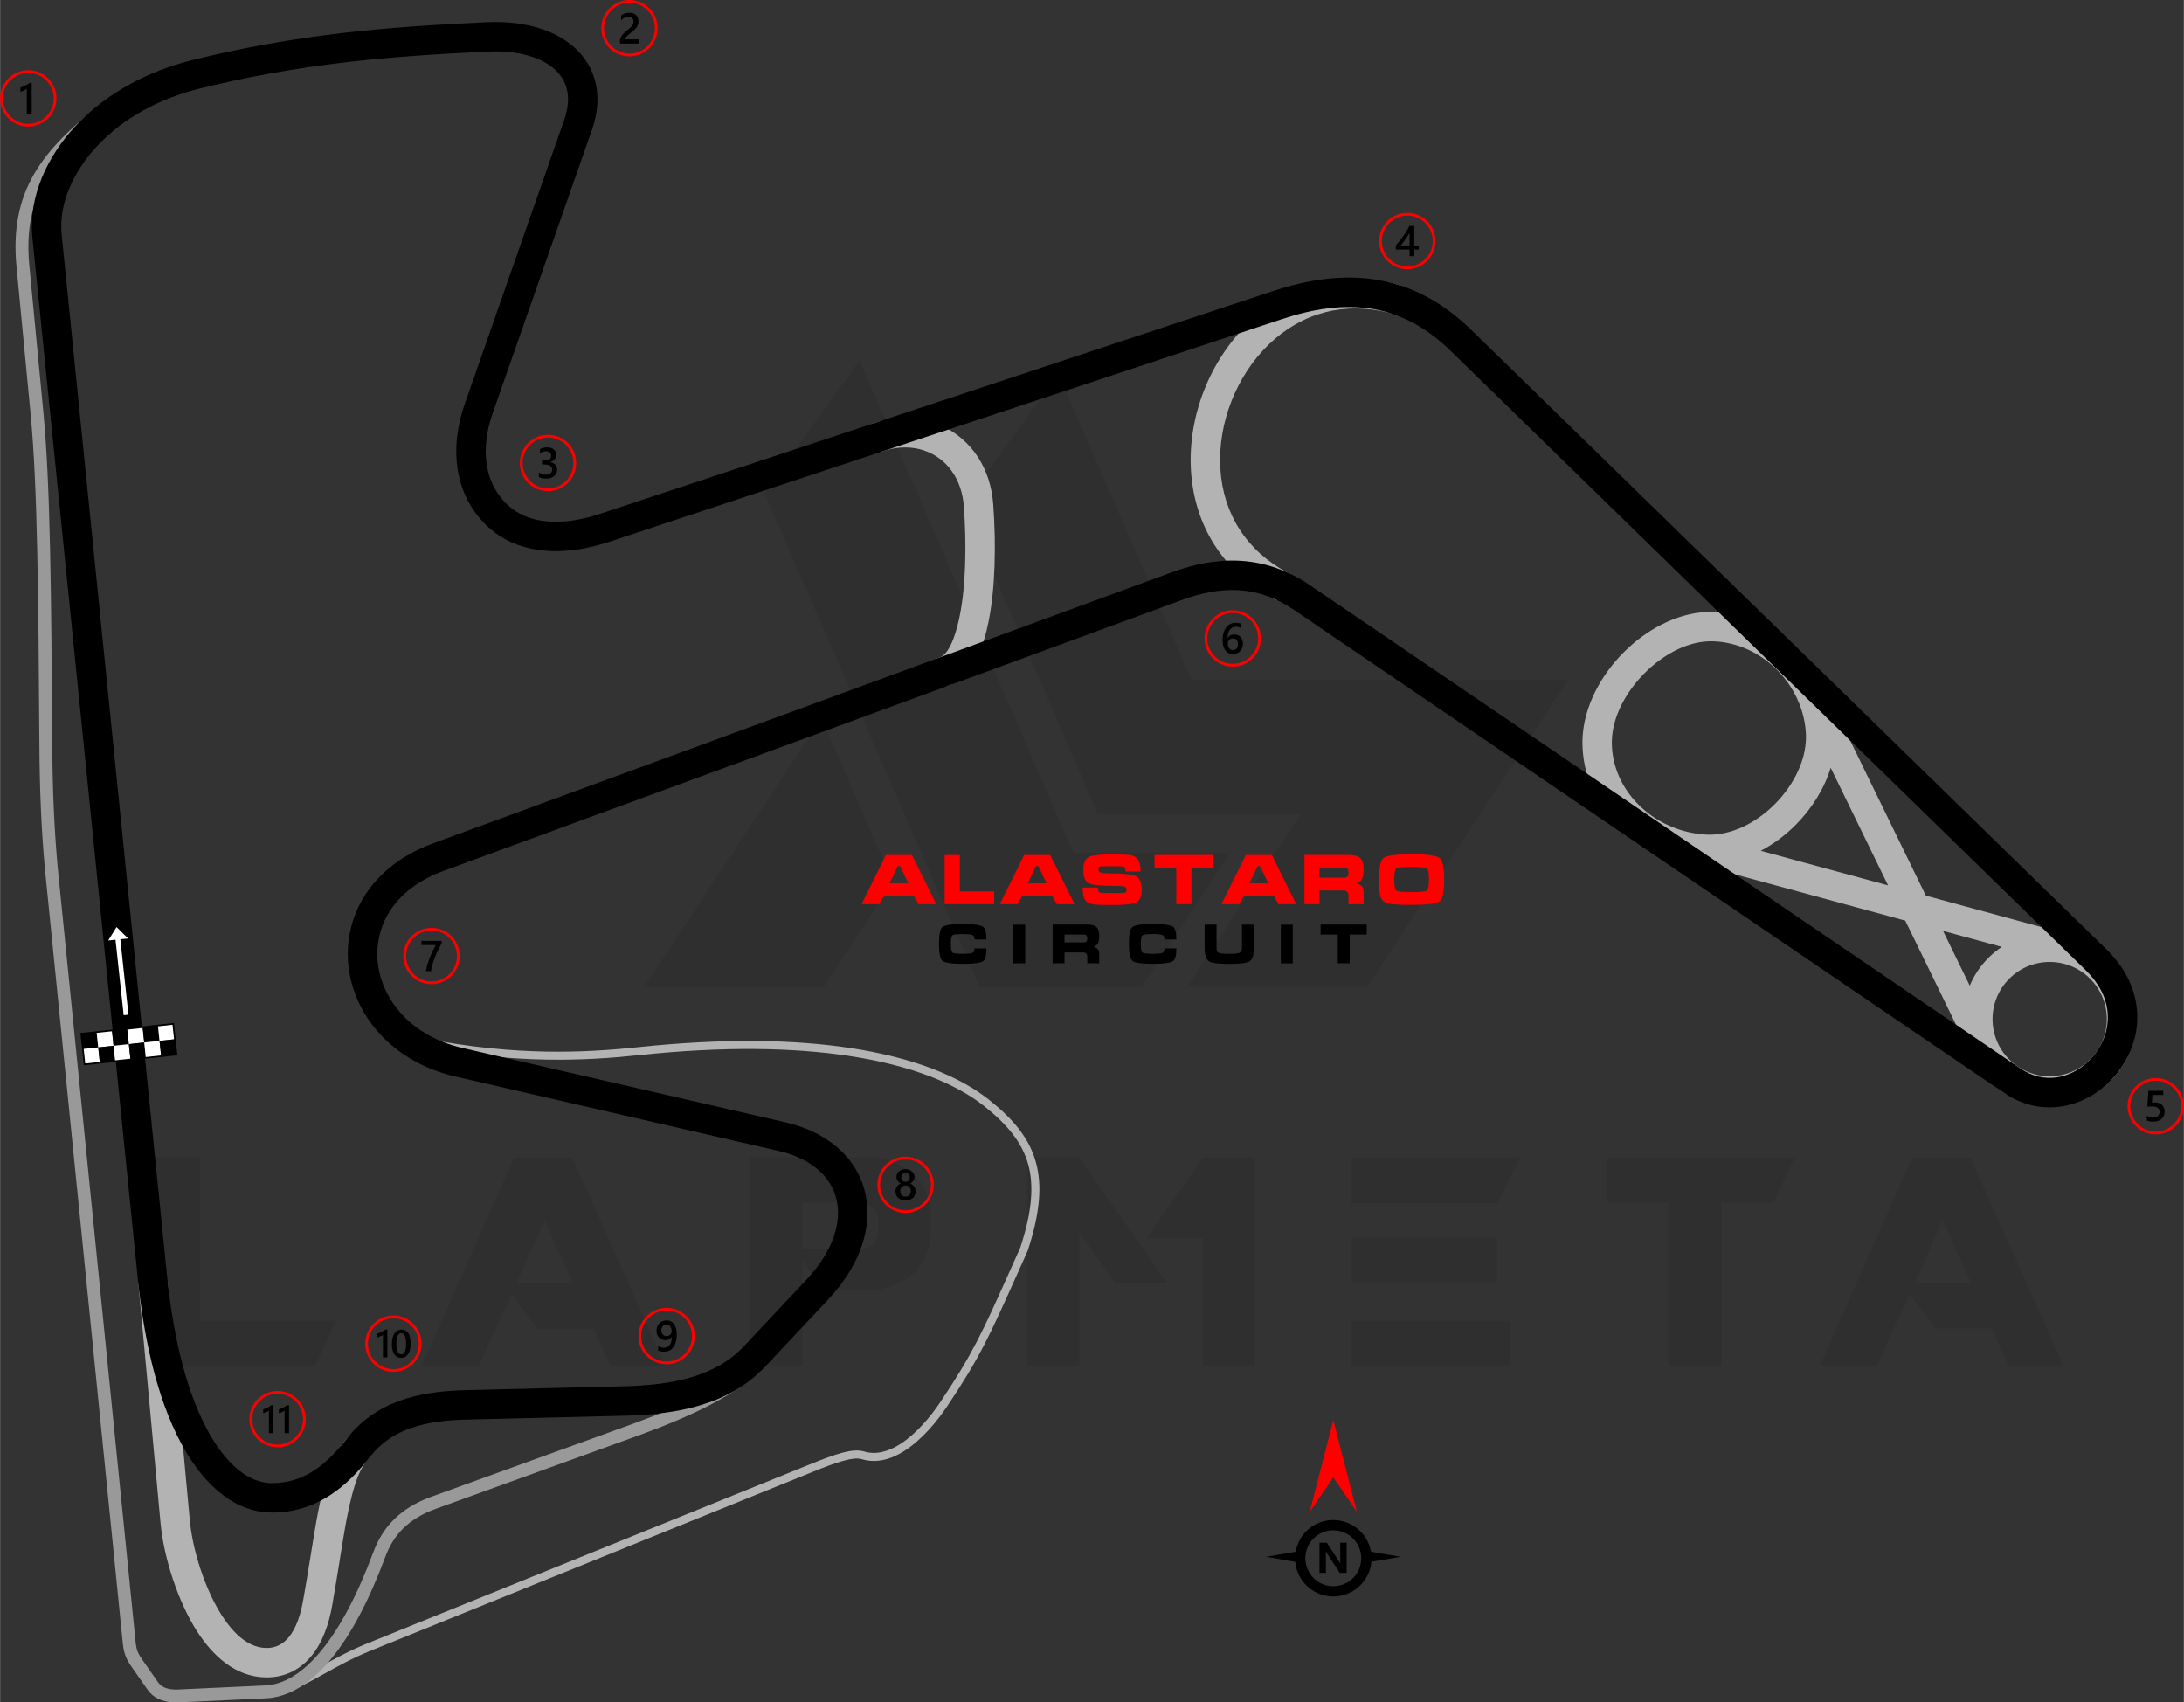<?xml version="1.0" encoding="UTF-8"?>
<!DOCTYPE svg PUBLIC "-//W3C//DTD SVG 1.1//EN" "http://www.w3.org/Graphics/SVG/1.1/DTD/svg11.dtd">
<!-- Creator: CorelDRAW 2021 (64-Bit) -->
<svg xmlns="http://www.w3.org/2000/svg" xml:space="preserve" width="9.424in" height="7.345in" version="1.1" style="shape-rendering:geometricPrecision; text-rendering:geometricPrecision; image-rendering:optimizeQuality; fill-rule:evenodd; clip-rule:evenodd"
viewBox="0 0 2629.92 2049.95"
 xmlns:xlink="http://www.w3.org/1999/xlink"
 xmlns:xodm="http://www.corel.com/coreldraw/odm/2003">
 <rect x="0" y="0" width="2629.92" height="2049.95" fill="#333333" stroke="none"/>
 <defs>
  <style type="text/css">
   <![CDATA[
    .str0 {stroke:#999999;stroke-width:15.5;stroke-miterlimit:22.926}
    .fil3 {fill:none}
    .fil4 {fill:black}
    .fil2 {fill:#B3B3B3}
    .fil6 {fill:white}
    .fil8 {fill:black;fill-rule:nonzero}
    .fil7 {fill:black;fill-rule:nonzero}
    .fil1 {fill:#B3B3B3;fill-rule:nonzero}
    .fil5 {fill:red;fill-rule:nonzero}
    .fil9 {fill:white;fill-rule:nonzero}
    .fil0 {fill:black;fill-opacity:0.071}
   ]]>
  </style>
 </defs>
 <g id="Layer_x0020_1">
  <path class="fil0" d="M178.18 1644.84l0 -251.36 62.42 0 0 196.84 163.96 0 -24.97 54.52 -201.42 0zm742 -1051.2l259.68 595.1 195.18 0 106.12 -161.88 -188.52 0 -257.6 -593.01 -114.86 159.8zm354.56 -143.16l160.22 368.29 453.19 0 -241.78 369.54 -216.4 0 0 -0.42 135.67 -207.24 -243.45 0 -162.3 -373.7 114.86 -156.47zm-199.75 610.91l-83.23 127.34 -216.4 0 0 -0.42 213.9 -323.35 85.73 196.42zm-273.41 583.86l-66.58 0 -20.39 -45.36 -67.83 0 -30.8 -42.03 -39.53 87.39 -69.08 0 111.53 -251.36 70.33 0 112.36 251.36zm-111.95 -100.71l-34.12 -74.91 -33.29 74.91 67.42 0zm276.74 -40.78l75.74 0c10.82,-3.33 16.23,-13.32 15.81,-29.96 0,-13.73 -6.66,-22.47 -20.81,-25.8l-70.75 0 0 55.77zm24.97 49.94l-25.38 -36.62 0 127.76 -62.42 0 0 -251.36 150.23 0c44.11,7.91 66.58,31.63 67,72l0 14.98c-0.42,40.78 -22.47,65.34 -66.17,72.83l-63.25 -0 0 0.42zm414.07 -9.16l-62.42 0 -43.28 -59.92 -0 160.22 -62.84 0 0 -251.36 62.42 0 106.12 151.06zm43.28 -150.65l62.42 0 0 250.94 -62.84 0 0 -153.98 -67.83 0 68.25 -96.96zm369.54 196.42l0 54.52 -191.01 0 0 -54.52 191.01 0zm-14.98 -99.88l0 53.68 -176.03 0 0 -53.68 176.03 0zm27.46 -96.55l-27.46 54.93 -176.03 0 0 -54.93 203.5 0zm178.94 54.1l-75.32 0 0 -54.1 226.8 0 -25.38 54.1 -62.84 0 0 196.84 -62.84 0 0 -196.84 -0.42 0zm475.66 197.26l-66.59 0 -20.39 -45.36 -67.83 0 -30.8 -42.03 -39.53 87.39 -69.08 0 111.53 -251.36 70.33 0 112.36 251.36zm-111.95 -100.71l-34.12 -74.91 -33.29 74.91 67.42 0z"/>
  <g id="_3091671170176">
   <path class="fil1" d="M510.26 1250.31c56.13,10.88 104.88,15.21 147.59,15.96 42.72,0.76 79.5,-2.05 111.58,-5.43 102.34,-10.78 186.39,-9.12 253.6,0.97 77.79,11.68 133.25,34.72 168.55,62.93 28.85,23.06 47.7,45.84 55.7,74.32 7.96,28.35 5.03,61.97 -9.66,106.71l-0.09 0.26 -0.1 0.23c-6.43,14.27 -10.16,22.58 -13.5,30.05 -32.41,72.33 -44.13,98.48 -83.84,157.71 -11.58,17.26 -30.06,39.86 -51.48,53.34 -15.85,9.97 -33.32,15.02 -50.99,9.65 -5,-1.52 -12.16,-0.73 -21.69,1.86 -10.22,2.78 -22.8,7.56 -38.08,13.74l-532.64 215.47c-20.81,8.42 -38.6,18.31 -54.55,27.19 -20.36,11.32 -37.82,21.04 -55.37,24.41l-1.82 -9.5c16.07,-3.08 32.89,-12.44 52.5,-23.35 16.22,-9.02 34.29,-19.08 55.63,-27.71l532.64 -215.47c15.7,-6.35 28.63,-11.26 39.16,-14.13 11.23,-3.05 20.08,-3.87 27.03,-1.75 14.56,4.43 29.38,0 43.04,-8.59 20.06,-12.62 37.58,-34.09 48.61,-50.54 39.26,-58.56 50.89,-84.5 83.05,-156.27 4.86,-10.85 10.01,-22.34 13.4,-29.86 13.99,-42.71 16.87,-74.48 9.47,-100.85 -7.38,-26.29 -25.14,-47.61 -52.41,-69.4 -34.02,-27.19 -87.93,-49.47 -163.97,-60.89 -66.5,-9.98 -149.74,-11.61 -251.18,-0.93 -32.33,3.4 -69.44,6.23 -112.72,5.47 -43.28,-0.77 -92.61,-5.13 -149.25,-16.11l1.82 -9.5z"/>
   <path class="fil2" d="M2319.19 1078.52l173.48 47.16c2.06,0.49 4.11,1.05 6.14,1.67l3.69 1 -0.05 0.18c14.77,5.11 28.32,13.53 39.63,24.84 19.63,19.63 30.56,46.01 30.56,73.77 0,27.76 -10.93,54.14 -30.56,73.77 -19.63,19.63 -46.01,30.56 -73.77,30.56 -27.76,0 -54.14,-10.93 -73.77,-30.56 -7.28,-7.28 -13.36,-15.49 -18.14,-24.36l-0.06 0.03 -1.11 -2.27c-0.49,-0.96 -0.96,-1.93 -1.42,-2.91l-79.45 -162.84 -256.23 -69.65c-33.9,-4.98 -65.77,-20.53 -90.14,-44.89 -26.74,-26.74 -42.41,-62.14 -42.39,-100.17 0,-1.25 0.02,-2.51 0.06,-3.76 1.32,-39.29 22.51,-77.49 49.87,-104.85 26.45,-26.45 62.87,-46.99 100.93,-48.38l0 -0.26 7.78 0.23c38.08,1.15 73.87,17.75 100.69,44.57 14.29,14.29 25.65,31.13 33.43,49.49l120.83 247.65zm20.69 42.41l32.17 65.93c5.18,-12.38 12.77,-23.76 22.49,-33.49 4.97,-4.97 10.37,-9.38 16.12,-13.2l-70.78 -19.24zm-66.21 -54.78l-69.11 -141.65c-7.89,25.85 -23.3,49.79 -42.02,68.64 -12.25,12.33 -26.56,23.15 -42.19,31.33l153.32 41.68zm-231.27 -62.46l0.1 -0.38 3.05 0.83c2.55,0.33 5.11,0.58 7.68,0.75 3.02,0.2 6.05,0.25 9.07,0.11 28.43,-1.29 55.43,-17.02 75.11,-36.84 19.57,-19.7 35.29,-46.91 37.2,-75.06 0.2,-3.02 0.26,-6.05 0.13,-9.07 -0.6,-13.16 -3.53,-25.97 -8.46,-37.97l-1.72 -3.53 0.17 -0.08c-5.99,-13.3 -14.45,-25.51 -24.9,-35.96 -20.43,-20.43 -47.66,-33.3 -76.63,-34.27l-5.49 0c-29,1.07 -57.07,18.1 -77.07,38.11 -20.94,20.94 -38.56,50.63 -39.58,80.88 -0.03,0.88 -0.05,1.76 -0.05,2.64 -0.02,28.56 12.04,55.01 32.09,75.07 18.75,18.75 43.24,30.77 69.3,34.78zm446.17 157.66l-4.32 -1.17c-5.17,-1.23 -10.51,-1.86 -15.94,-1.86 -18.32,0 -35.71,7.21 -48.66,20.16 -12.95,12.95 -20.16,30.35 -20.16,48.66 0,18.32 7.21,35.71 20.16,48.66 12.95,12.95 30.35,20.16 48.66,20.16 18.32,0 35.71,-7.21 48.66,-20.16 12.95,-12.95 20.16,-30.35 20.16,-48.66 0,-18.32 -7.21,-35.71 -20.16,-48.66 -8.04,-8.04 -17.79,-13.86 -28.41,-17.12zm-2079.85 719.01l0 0.05 -0.05 0.33c-2.84,17.49 -5.67,34.98 -8.75,52.42 -3.88,21.93 -11.42,45.16 -26.22,62.28 -14.01,16.22 -32.34,24.63 -53.68,24.34 -36.65,-0.5 -63.83,-25.94 -82.67,-55.17 -22.98,-35.66 -40.25,-88.74 -44.14,-130.69l-26.68 -288 35.26 -3.19 26.68 287.99c3.4,36.69 18.6,83.54 38.71,114.74 11.71,18.18 29.85,38.62 53.28,38.94 10.61,0.15 19.5,-4.06 26.45,-12.11 10.29,-11.91 15.37,-30.07 18.05,-45.23 3.06,-17.31 5.92,-34.64 8.73,-51.98 4.67,-28.79 9.09,-58.95 16.78,-87.08 5.54,-20.3 13.53,-41.53 28.27,-57.03l2.89 -3.03 25.67 24.42 -2.89 3.03c-10.98,11.54 -16.97,30.72 -20.85,45.81 -6.59,25.69 -10.6,52.97 -14.85,79.17zm644.24 -1371c9.33,-3.09 19,-5.06 28.8,-5.77 23.4,-1.71 46.57,3.93 66.17,16.89 20.18,13.34 34.48,33.01 42.06,55.9 3.32,10.02 5.26,20.45 6.03,30.97 1.81,24.79 2.43,49.8 1.52,74.64 -0.82,22.41 -2.84,45.34 -7.32,67.33 -5.52,27.1 -17.66,65.09 -46.45,75.65l-3.93 1.44 -12.21 -33.3 3.93 -1.44c13.97,-5.12 21.39,-36.83 23.96,-49.43 4.12,-20.25 5.92,-41.46 6.63,-62.09 0.81,-23.39 0.19,-46.95 -1.51,-70.28 -0.55,-7.6 -1.96,-15.14 -4.36,-22.38 -5.05,-15.26 -14.43,-28.54 -27.92,-37.45 -13.06,-8.63 -28.54,-12.2 -44.09,-11.07 -6.88,0.5 -13.67,1.93 -20.21,4.1l-3.98 1.32 -11.09 -33.71 3.97 -1.31zm480.71 211.35c-60.01,-31.81 -95.47,-86.9 -99.53,-154.32 -1.97,-32.65 3.78,-65.76 15.69,-96.18 11.93,-30.45 30.23,-58.68 53.84,-81.36 22.37,-21.49 49.13,-37.7 79.05,-46.25 32.86,-9.39 66.68,-8.74 99.62,-0.05l4.05 1.07 -9.02 34.27 -4.05 -1.07c-53.49,-14.1 -105.42,-0.55 -145.08,37.56 -19.92,19.14 -35.32,43.05 -45.38,68.73 -10.05,25.66 -14.99,53.62 -13.33,81.18 3.3,54.74 31.95,99.24 80.67,125.06l3.69 1.95 -16.51 31.36 -3.71 -1.97z"/>
   <path class="fil3 str0" d="M910.53 1645.46c-33.16,29.5 -81.7,53.06 -145.68,76.21l-242.82 87.86c-35.5,12.84 -54.87,34.08 -65.36,62.31 -39.16,105.37 -87.07,163.09 -137.09,165.41l-104.87 4.88c-12.45,0.58 -23.99,-2.16 -31.08,-12.34l-19 -27.28c-8.68,-12.47 -8.44,-17.26 -10.3,-35.77l-92.56 -920.14c-4.2,-45 -6.45,-95.35 -6.74,-151.04 -1.19,-176.64 -2.15,-309.33 -10.57,-397.46l-17 -177.72c-8.39,-87.7 29.19,-134.73 99.64,-189.72"/>
   <path class="fil4" d="M38.85 285.85c-4.99,-49.29 18.32,-97.6 51.08,-133.12 37.57,-40.73 88.43,-67.22 141.84,-80.47 59.7,-14.81 119.93,-25.45 181.01,-32.57 57.53,-6.71 115.3,-10.28 173.14,-12.93 22.75,-1.04 46.42,1.18 68.01,8.74 17.51,6.13 33.83,15.89 45.94,30.14 12.07,14.2 18.56,31.2 19.41,49.83 0.64,13.89 -1.95,27.69 -6.53,40.77l-119.88 342.3c-6.89,19.66 -10.13,41.38 -6.67,62.08 2.95,17.66 10.7,33.41 23.55,46.03 12.4,12.19 28.04,18.59 45.11,20.75 22.2,2.82 45.95,-1.47 67.06,-8.46l810.85 -268.4c41.15,-13.62 84.62,-20.91 127.74,-13.23 43.63,7.77 80.09,29.59 111.6,60.31l764.44 745.41c20.45,19.94 34.55,44.88 36.91,73.68 2.3,28.17 -7.29,55.81 -25.27,77.44 -16.3,19.61 -39.2,33.75 -64.48,37.95 -25.11,4.17 -49.45,-1.87 -70.42,-16.13l-855.45 -581.83c-19.78,-13.45 -41.35,-21.82 -65.32,-23.4 -23.62,-1.56 -47.16,3.6 -69.23,11.7l-889.78 326.42c-27.22,9.99 -52.13,26.89 -66.75,52.47 -9.63,16.86 -13.81,36.2 -12.2,55.52 1.67,19.99 9.34,38.95 21.31,54.98 19.68,26.36 49,42.72 80.72,50.02l388.78 89.48c24.41,5.62 48,16.18 66.41,33.47 13.65,12.82 23.61,28.57 28.78,46.58 5.22,18.17 5.11,37.18 0.89,55.54 -6.82,29.63 -23.93,56.32 -44.55,78.28l-75.46 80.35c-21.28,22.66 -47.64,37.28 -77.2,46.29 -29.38,8.96 -60.74,12.07 -91.34,12.83l-192.73 4.76c-22.59,0.56 -46.32,3.08 -67.63,10.93 -18.84,6.94 -34.53,17.78 -46.93,33.7 -13.81,17.74 -29.53,34.23 -48.47,46.51 -21.18,13.74 -44.21,20.75 -69.51,20.73 -50.51,-0.05 -86.82,-41.16 -109.04,-82.26 -31.83,-58.89 -46.24,-134.76 -52.92,-200.71l-126.8 -1252.48zm77.16 -109.11c-25.78,27.95 -45.86,66.59 -41.91,105.61l126.8 1252.48c6.18,61.09 19.38,132.82 48.88,187.4 15.31,28.33 42.04,63.63 77.83,63.66 18.32,0.02 34.88,-5.09 50.21,-15.04 15.47,-10.03 28.48,-24.12 39.75,-38.59 16.57,-21.29 37.54,-35.93 62.72,-45.21 25.07,-9.24 52.44,-12.38 79.02,-13.04l192.73 -4.76c27.3,-0.67 55.68,-3.3 81.9,-11.3 23.54,-7.18 44.71,-18.64 61.67,-36.7l75.46 -80.35c16.22,-17.27 30.44,-38.55 35.82,-61.92 2.88,-12.5 3.1,-25.5 -0.46,-37.89 -3.4,-11.82 -9.99,-22.1 -18.94,-30.5 -13.73,-12.9 -31.89,-20.56 -50.05,-24.74l-388.78 -89.48c-40,-9.21 -76.47,-30.17 -101.23,-63.34 -15.95,-21.37 -26.02,-46.66 -28.24,-73.28 -2.21,-26.44 3.6,-53 16.77,-76.05 18.87,-33.01 50.09,-55.23 85.34,-68.16l889.78 -326.42c26.8,-9.83 55.05,-15.68 83.69,-13.78 30.39,2.01 57.83,12.43 82.93,29.5l855.45 581.83c13.37,9.09 28.8,13.11 44.84,10.44 16.89,-2.8 32.12,-12.54 42.98,-25.61 12.07,-14.52 18.66,-33.07 17.11,-52.01 -1.64,-20.02 -12.1,-37.3 -26.25,-51.1l-764.44 -745.41c-26.25,-25.59 -56.59,-44.26 -93.02,-50.75 -37.11,-6.61 -75.13,0.28 -110.5,11.98l-810.85 268.4c-26.2,8.67 -55.09,13.37 -82.61,9.88 -24.9,-3.16 -47.44,-12.86 -65.51,-30.61 -18.26,-17.94 -29.47,-40.33 -33.68,-65.46 -4.45,-26.6 -0.67,-54.27 8.19,-79.58l119.88 -342.3c3.08,-8.79 5.01,-18.2 4.59,-27.55 -0.49,-10.67 -4.16,-20.34 -11.07,-28.47 -7.93,-9.34 -19.12,-15.59 -30.56,-19.6 -17.29,-6.06 -36.58,-7.63 -54.79,-6.79 -57.02,2.61 -113.93,6.17 -170.65,12.78 -59.58,6.95 -118.34,17.3 -176.57,31.75 -46.62,11.56 -91.41,34.48 -124.24,70.07z"/>
  </g>
  <g id="_3091671180688">
   <path class="fil5" d="M519.52 1117.25c9.37,0 17.85,3.8 23.99,9.94 6.14,6.14 9.94,14.62 9.94,23.99 0,9.37 -3.8,17.85 -9.94,23.99 -6.14,6.14 -14.62,9.94 -23.99,9.94 -9.37,0 -17.85,-3.8 -23.99,-9.94 -6.14,-6.14 -9.94,-14.62 -9.94,-23.99 0,-9.37 3.8,-17.85 9.94,-23.99 6.14,-6.14 14.62,-9.94 23.99,-9.94zm21.66 12.27c-5.54,-5.54 -13.2,-8.97 -21.66,-8.97 -8.46,0 -16.12,3.43 -21.66,8.97 -5.54,5.54 -8.97,13.2 -8.97,21.66 0,8.46 3.43,16.12 8.97,21.66 5.54,5.54 13.2,8.97 21.66,8.97 8.46,0 16.12,-3.43 21.66,-8.97 5.54,-5.54 8.97,-13.2 8.97,-21.66 0,-8.46 -3.43,-16.12 -8.97,-21.66z"/>
   <path class="fil4" d="M531.69 1135.92c-1.53,2.79 -2.97,5.56 -4.32,8.29 -1.36,2.74 -2.58,5.48 -3.68,8.24 -1.1,2.76 -2.05,5.54 -2.87,8.34 -0.81,2.81 -1.44,5.67 -1.88,8.6l-6.17 0c0.41,-2.61 0.99,-5.21 1.74,-7.81 0.75,-2.6 1.64,-5.19 2.65,-7.79 1.01,-2.6 2.15,-5.21 3.42,-7.84 1.26,-2.63 2.6,-5.28 4.02,-7.95l-17.24 0 0 -5.03 24.34 0 0 2.95z"/>
  </g>
  <g id="_3091671182608">
   <path class="fil5" d="M1484.48 734.82c9.37,0 17.85,3.8 23.99,9.94 6.14,6.14 9.94,14.62 9.94,23.99 0,9.37 -3.8,17.85 -9.94,23.99 -6.14,6.14 -14.62,9.94 -23.99,9.94 -9.37,0 -17.85,-3.8 -23.99,-9.94 -6.14,-6.14 -9.94,-14.62 -9.94,-23.99 0,-9.37 3.8,-17.85 9.94,-23.99 6.14,-6.14 14.62,-9.94 23.99,-9.94zm21.66 12.27c-5.54,-5.54 -13.2,-8.97 -21.66,-8.97 -8.46,0 -16.12,3.43 -21.66,8.97 -5.54,5.54 -8.97,13.2 -8.97,21.66 0,8.46 3.43,16.12 8.97,21.66 5.54,5.54 13.2,8.97 21.66,8.97 8.46,0 16.12,-3.43 21.66,-8.97 5.54,-5.54 8.97,-13.2 8.97,-21.66 0,-8.46 -3.43,-16.12 -8.97,-21.66z"/>
   <path class="fil4" d="M1496.7 775.24c0,1.83 -0.3,3.5 -0.9,5.01 -0.6,1.5 -1.43,2.8 -2.5,3.89 -1.07,1.09 -2.33,1.94 -3.8,2.54 -1.47,0.61 -3.05,0.9 -4.77,0.9 -1.83,0 -3.51,-0.35 -5.04,-1.07 -1.53,-0.71 -2.85,-1.77 -3.96,-3.17 -1.11,-1.41 -1.97,-3.16 -2.58,-5.25 -0.61,-2.09 -0.91,-4.52 -0.91,-7.27 0,-3.37 0.4,-6.36 1.2,-8.97 0.81,-2.6 1.91,-4.78 3.31,-6.55 1.41,-1.77 3.06,-3.1 4.96,-4.01 1.89,-0.92 3.94,-1.38 6.15,-1.38 1.37,0 2.62,0.1 3.75,0.29 1.13,0.18 2.03,0.44 2.71,0.76l0 5.3c-0.87,-0.44 -1.79,-0.81 -2.78,-1.12 -0.98,-0.3 -2.11,-0.46 -3.37,-0.46 -1.42,0 -2.74,0.29 -3.94,0.87 -1.2,0.57 -2.24,1.41 -3.11,2.52 -0.87,1.11 -1.56,2.49 -2.06,4.12 -0.49,1.63 -0.75,3.52 -0.77,5.65l0.15 0c0.78,-1.21 1.83,-2.15 3.16,-2.84 1.33,-0.69 2.9,-1.04 4.69,-1.04 1.6,0 3.03,0.25 4.31,0.77 1.28,0.52 2.37,1.26 3.27,2.24 0.91,0.97 1.61,2.16 2.1,3.56 0.49,1.4 0.74,2.97 0.74,4.71zm-5.94 0.48c0,-1.05 -0.13,-2 -0.37,-2.87 -0.24,-0.87 -0.61,-1.6 -1.12,-2.22 -0.49,-0.62 -1.13,-1.1 -1.88,-1.44 -0.75,-0.34 -1.64,-0.5 -2.65,-0.5 -1.02,0 -1.91,0.18 -2.68,0.55 -0.77,0.36 -1.41,0.84 -1.94,1.43 -0.53,0.59 -0.92,1.27 -1.18,2.03 -0.26,0.76 -0.4,1.54 -0.4,2.34 0,0.87 0.13,1.75 0.37,2.65 0.24,0.91 0.62,1.73 1.13,2.48 0.51,0.75 1.16,1.35 1.94,1.84 0.79,0.49 1.73,0.73 2.81,0.73 0.96,0 1.82,-0.18 2.57,-0.54 0.74,-0.36 1.37,-0.85 1.86,-1.47 0.5,-0.63 0.89,-1.37 1.14,-2.22 0.26,-0.86 0.4,-1.79 0.4,-2.78z"/>
  </g>
  <g id="_3091671132496">
   <path class="fil5" d="M2595.99 1298.08c9.37,0 17.85,3.8 23.99,9.94 6.14,6.14 9.94,14.62 9.94,23.99 0,9.37 -3.8,17.85 -9.94,23.99 -6.14,6.14 -14.62,9.94 -23.99,9.94 -9.37,0 -17.85,-3.8 -23.99,-9.94 -6.14,-6.14 -9.94,-14.62 -9.94,-23.99 0,-9.37 3.8,-17.85 9.94,-23.99 6.14,-6.14 14.62,-9.94 23.99,-9.94zm21.66 12.27c-5.54,-5.54 -13.2,-8.97 -21.66,-8.97 -8.46,0 -16.12,3.43 -21.66,8.97 -5.54,5.54 -8.97,13.2 -8.97,21.66 0,8.46 3.43,16.12 8.97,21.66 5.54,5.54 13.2,8.97 21.66,8.97 8.46,0 16.12,-3.43 21.66,-8.97 5.54,-5.54 8.97,-13.2 8.97,-21.66 0,-8.46 -3.43,-16.12 -8.97,-21.66z"/>
   <path class="fil4" d="M2585.23 1349.05l0 -5.66c2.39,1.61 4.81,2.41 7.27,2.41 2.47,0 4.46,-0.62 5.96,-1.89 1.51,-1.26 2.26,-2.94 2.26,-5.05 0,-2.06 -0.76,-3.67 -2.3,-4.82 -1.53,-1.15 -3.73,-1.73 -6.59,-1.73 -0.98,0 -2.97,0.1 -5.97,0.3l1.3 -19.15 17.93 0 0 5.03 -13.03 0 -0.61 9.12c1.17,-0.07 2.23,-0.1 3.17,-0.1 3.86,0 6.85,0.99 8.96,2.97 2.11,1.98 3.16,4.69 3.16,8.12 0,3.6 -1.21,6.5 -3.62,8.68 -2.41,2.18 -5.73,3.26 -9.94,3.26 -3.55,0 -6.21,-0.49 -7.95,-1.5z"/>
  </g>
  <g id="_3091671134608">
   <path class="fil5" d="M659.84 523.56c9.37,0 17.85,3.8 23.99,9.94 6.14,6.14 9.94,14.62 9.94,23.99 0,9.37 -3.8,17.85 -9.94,23.99 -6.14,6.14 -14.62,9.94 -23.99,9.94 -9.37,0 -17.85,-3.8 -23.99,-9.94 -6.14,-6.14 -9.94,-14.62 -9.94,-23.99 0,-9.37 3.8,-17.85 9.94,-23.99 6.14,-6.14 14.62,-9.94 23.99,-9.94zm21.66 12.27c-5.54,-5.54 -13.2,-8.97 -21.66,-8.97 -8.46,0 -16.12,3.43 -21.66,8.97 -5.54,5.54 -8.97,13.2 -8.97,21.66 0,8.46 3.43,16.12 8.97,21.66 5.54,5.54 13.2,8.97 21.66,8.97 8.46,0 16.12,-3.43 21.66,-8.97 5.54,-5.54 8.97,-13.2 8.97,-21.66 0,-8.46 -3.43,-16.12 -8.97,-21.66z"/>
   <path class="fil4" d="M648.83 574.36l0 -5.54c2.38,1.88 5.04,2.82 8.03,2.82 2.42,0 4.36,-0.54 5.81,-1.65 1.45,-1.1 2.17,-2.59 2.17,-4.47 0,-4.13 -3.16,-6.2 -9.48,-6.2l-2.82 0 0 -4.73 2.7 0c5.6,0 8.4,-1.94 8.4,-5.83 0,-3.59 -2.18,-5.38 -6.55,-5.38 -2.44,0 -4.73,0.87 -6.88,2.61l0 -5.23c2.47,-1.39 5.39,-2.09 8.76,-2.09 3.23,0 5.83,0.82 7.78,2.44 1.94,1.62 2.92,3.7 2.92,6.24 0,4.79 -2.44,7.88 -7.32,9.25l0 0.1c2.63,0.25 4.7,1.17 6.22,2.75 1.53,1.59 2.28,3.56 2.28,5.93 0,3.27 -1.22,5.91 -3.68,7.91 -2.46,2.01 -5.7,3.01 -9.71,3.01 -3.61,0 -6.49,-0.65 -8.63,-1.95z"/>
  </g>
  <g id="_3091671135328">
   <path class="fil5" d="M1694.69 256.31c9.37,0 17.85,3.8 23.99,9.94 6.14,6.14 9.94,14.62 9.94,23.99 0,9.37 -3.8,17.85 -9.94,23.99 -6.14,6.14 -14.62,9.94 -23.99,9.94 -9.37,0 -17.85,-3.8 -23.99,-9.94 -6.14,-6.14 -9.94,-14.62 -9.94,-23.99 0,-9.37 3.8,-17.85 9.94,-23.99 6.14,-6.14 14.62,-9.94 23.99,-9.94zm21.66 12.27c-5.54,-5.54 -13.2,-8.97 -21.66,-8.97 -8.46,0 -16.12,3.43 -21.66,8.97 -5.54,5.54 -8.97,13.2 -8.97,21.66 0,8.46 3.43,16.12 8.97,21.66 5.54,5.54 13.2,8.97 21.66,8.97 8.46,0 16.12,-3.43 21.66,-8.97 5.54,-5.54 8.97,-13.2 8.97,-21.66 0,-8.46 -3.43,-16.12 -8.97,-21.66z"/>
   <path class="fil4" d="M1703.09 272.03l0 23.52 5.41 0 0 4.9 -5.41 0 0 8 -5.71 0 0 -8 -16.49 0 0 -4.95c1.49,-1.68 3.02,-3.5 4.59,-5.45 1.57,-1.95 3.08,-3.95 4.53,-5.99 1.45,-2.04 2.78,-4.08 4.02,-6.13 1.24,-2.05 2.28,-4.01 3.12,-5.89l5.95 0zm-5.71 23.52l0 -15.29c-1.85,3.32 -3.68,6.22 -5.48,8.69 -1.8,2.47 -3.49,4.67 -5.06,6.61l10.54 0z"/>
  </g>
  <g id="_3091671133984">
   <path class="fil5" d="M1090.41 1392.74c9.37,0 17.85,3.8 23.99,9.94 6.14,6.14 9.94,14.62 9.94,23.99 0,9.37 -3.8,17.85 -9.94,23.99 -6.14,6.14 -14.62,9.94 -23.99,9.94 -9.37,0 -17.85,-3.8 -23.99,-9.94 -6.14,-6.14 -9.94,-14.62 -9.94,-23.99 0,-9.37 3.8,-17.85 9.94,-23.99 6.14,-6.14 14.62,-9.94 23.99,-9.94zm21.66 12.27c-5.54,-5.54 -13.2,-8.97 -21.66,-8.97 -8.46,0 -16.12,3.43 -21.66,8.97 -5.54,5.54 -8.97,13.2 -8.97,21.66 0,8.46 3.43,16.12 8.97,21.66 5.54,5.54 13.2,8.97 21.66,8.97 8.46,0 16.12,-3.43 21.66,-8.97 5.54,-5.54 8.97,-13.2 8.97,-21.66 0,-8.46 -3.43,-16.12 -8.97,-21.66z"/>
   <path class="fil4" d="M1078.27 1434.73c0,-1.05 0.13,-2.06 0.39,-3.04 0.26,-0.99 0.66,-1.89 1.18,-2.72 0.53,-0.83 1.19,-1.58 1.99,-2.24 0.8,-0.66 1.73,-1.19 2.79,-1.59 -1.58,-0.88 -2.83,-2.01 -3.76,-3.39 -0.93,-1.39 -1.4,-2.91 -1.4,-4.59 0,-1.34 0.28,-2.57 0.83,-3.71 0.54,-1.14 1.31,-2.12 2.28,-2.95 0.98,-0.83 2.12,-1.47 3.44,-1.94 1.33,-0.47 2.77,-0.7 4.32,-0.7 1.58,0 3.03,0.24 4.36,0.71 1.33,0.48 2.48,1.13 3.45,1.96 0.97,0.83 1.73,1.81 2.27,2.95 0.55,1.14 0.82,2.36 0.82,3.68 0,1.67 -0.47,3.2 -1.4,4.59 -0.94,1.38 -2.17,2.5 -3.71,3.39 1.05,0.41 1.98,0.94 2.78,1.59 0.8,0.65 1.47,1.39 2.02,2.22 0.54,0.83 0.94,1.73 1.22,2.72 0.27,0.98 0.4,2 0.4,3.07 0,1.6 -0.3,3.05 -0.88,4.37 -0.6,1.32 -1.42,2.45 -2.49,3.39 -1.06,0.94 -2.35,1.67 -3.84,2.2 -1.48,0.52 -3.13,0.78 -4.92,0.78 -1.78,0 -3.41,-0.26 -4.89,-0.78 -1.48,-0.53 -2.76,-1.26 -3.83,-2.2 -1.08,-0.94 -1.92,-2.07 -2.51,-3.39 -0.61,-1.32 -0.9,-2.78 -0.9,-4.37zm5.74 -0.5c0,1.03 0.15,1.96 0.45,2.79 0.31,0.83 0.74,1.53 1.3,2.11 0.55,0.57 1.23,1.01 2.02,1.32 0.79,0.3 1.66,0.46 2.63,0.46 0.93,0 1.79,-0.16 2.57,-0.47 0.78,-0.31 1.45,-0.76 2.02,-1.34 0.56,-0.59 1.01,-1.29 1.33,-2.12 0.32,-0.81 0.48,-1.73 0.48,-2.75 0,-0.94 -0.15,-1.81 -0.45,-2.64 -0.31,-0.81 -0.74,-1.53 -1.3,-2.14 -0.55,-0.62 -1.23,-1.09 -2.02,-1.45 -0.79,-0.36 -1.66,-0.54 -2.63,-0.54 -0.91,0 -1.77,0.16 -2.55,0.49 -0.79,0.33 -1.47,0.8 -2.04,1.4 -0.56,0.61 -1.01,1.32 -1.33,2.15 -0.32,0.83 -0.48,1.73 -0.48,2.72zm1.24 -16.46c0,0.76 0.14,1.47 0.41,2.12 0.27,0.65 0.63,1.21 1.09,1.7 0.46,0.49 1,0.86 1.61,1.13 0.61,0.28 1.28,0.41 1.99,0.41 0.71,0 1.38,-0.14 2,-0.42 0.61,-0.28 1.16,-0.66 1.63,-1.14 0.46,-0.49 0.83,-1.05 1.1,-1.7 0.27,-0.65 0.41,-1.35 0.41,-2.1 0,-0.76 -0.13,-1.47 -0.39,-2.13 -0.27,-0.66 -0.62,-1.23 -1.08,-1.7 -0.46,-0.48 -1,-0.85 -1.62,-1.12 -0.63,-0.27 -1.31,-0.41 -2.04,-0.41 -0.76,0 -1.45,0.14 -2.08,0.42 -0.62,0.28 -1.16,0.67 -1.61,1.16 -0.45,0.49 -0.8,1.06 -1.04,1.71 -0.25,0.65 -0.37,1.34 -0.37,2.07z"/>
  </g>
  <g id="_3091671138064">
   <path class="fil5" d="M802.64 1574.88c9.37,0 17.85,3.8 23.99,9.94 6.14,6.14 9.94,14.62 9.94,23.99 0,9.37 -3.8,17.85 -9.94,23.99 -6.14,6.14 -14.62,9.94 -23.99,9.94 -9.37,0 -17.85,-3.8 -23.99,-9.94 -6.14,-6.14 -9.94,-14.62 -9.94,-23.99 0,-9.37 3.8,-17.85 9.94,-23.99 6.14,-6.14 14.62,-9.94 23.99,-9.94zm21.66 12.27c-5.54,-5.54 -13.2,-8.97 -21.66,-8.97 -8.46,0 -16.12,3.43 -21.66,8.97 -5.54,5.54 -8.97,13.2 -8.97,21.66 0,8.46 3.43,16.12 8.97,21.66 5.54,5.54 13.2,8.97 21.66,8.97 8.46,0 16.12,-3.43 21.66,-8.97 5.54,-5.54 8.97,-13.2 8.97,-21.66 0,-8.46 -3.43,-16.12 -8.97,-21.66z"/>
   <path class="fil4" d="M814.85 1606.82c0,3.64 -0.39,6.77 -1.18,9.4 -0.79,2.63 -1.87,4.79 -3.25,6.48 -1.38,1.69 -3,2.94 -4.85,3.75 -1.86,0.81 -3.85,1.2 -5.98,1.2 -0.69,0 -1.4,-0.04 -2.1,-0.12 -0.7,-0.09 -1.37,-0.2 -2,-0.33 -0.64,-0.14 -1.21,-0.29 -1.73,-0.45 -0.51,-0.15 -0.94,-0.31 -1.28,-0.47l0 -5.31c0.35,0.22 0.8,0.44 1.33,0.67 0.52,0.24 1.09,0.43 1.71,0.62 0.62,0.17 1.27,0.32 1.93,0.42 0.67,0.11 1.32,0.17 1.94,0.17 1.44,0 2.75,-0.29 3.93,-0.84 1.18,-0.56 2.18,-1.39 3.01,-2.49 0.83,-1.1 1.46,-2.47 1.92,-4.1 0.45,-1.64 0.68,-3.53 0.68,-5.68l-0.1 0c-0.3,0.54 -0.7,1.05 -1.2,1.53 -0.5,0.49 -1.08,0.91 -1.72,1.27 -0.64,0.36 -1.36,0.65 -2.14,0.88 -0.79,0.22 -1.63,0.33 -2.53,0.33 -1.53,0 -2.94,-0.27 -4.26,-0.81 -1.31,-0.53 -2.44,-1.28 -3.41,-2.27 -0.96,-0.98 -1.72,-2.18 -2.27,-3.58 -0.55,-1.4 -0.82,-2.97 -0.82,-4.7 0,-1.9 0.31,-3.61 0.94,-5.14 0.63,-1.53 1.49,-2.83 2.59,-3.91 1.1,-1.08 2.4,-1.91 3.88,-2.49 1.49,-0.59 3.11,-0.89 4.85,-0.89 1.64,0 3.2,0.31 4.66,0.93 1.47,0.62 2.75,1.6 3.86,2.95 1.11,1.35 1.98,3.09 2.64,5.22 0.65,2.13 0.97,4.72 0.97,7.75zm-6.15 -3.88c0,-1.22 -0.15,-2.33 -0.47,-3.33 -0.31,-1 -0.75,-1.86 -1.31,-2.57 -0.55,-0.71 -1.22,-1.27 -1.99,-1.65 -0.76,-0.39 -1.61,-0.59 -2.52,-0.59 -0.82,0 -1.59,0.17 -2.32,0.5 -0.74,0.33 -1.38,0.81 -1.93,1.41 -0.55,0.61 -0.99,1.34 -1.31,2.21 -0.32,0.86 -0.48,1.82 -0.48,2.87 0,1.15 0.15,2.17 0.47,3.04 0.31,0.88 0.74,1.62 1.31,2.23 0.55,0.6 1.23,1.06 2.02,1.37 0.78,0.31 1.65,0.47 2.6,0.47 0.85,0 1.63,-0.16 2.35,-0.47 0.72,-0.31 1.34,-0.74 1.88,-1.28 0.53,-0.53 0.94,-1.16 1.26,-1.89 0.3,-0.73 0.45,-1.51 0.45,-2.33z"/>
  </g>
  <g id="_3091671137104">
   <path class="fil5" d="M473.61 1584.06c9.37,0 17.85,3.8 23.99,9.94 6.14,6.14 9.94,14.62 9.94,23.99 0,9.37 -3.8,17.85 -9.94,23.99 -6.14,6.14 -14.62,9.94 -23.99,9.94 -9.37,0 -17.85,-3.8 -23.99,-9.94 -6.14,-6.14 -9.94,-14.62 -9.94,-23.99 0,-9.37 3.8,-17.85 9.94,-23.99 6.14,-6.14 14.62,-9.94 23.99,-9.94zm21.66 12.27c-5.54,-5.54 -13.2,-8.97 -21.66,-8.97 -8.46,0 -16.12,3.43 -21.66,8.97 -5.54,5.54 -8.97,13.2 -8.97,21.66 0,8.46 3.43,16.12 8.97,21.66 5.54,5.54 13.2,8.97 21.66,8.97 8.46,0 16.12,-3.43 21.66,-8.97 5.54,-5.54 8.97,-13.2 8.97,-21.66 0,-8.46 -3.43,-16.12 -8.97,-21.66z"/>
   <path class="fil4" d="M466.36 1600.91l0 33.6 -5.32 0 0 -27.09c-0.96,0.69 -2,1.28 -3.11,1.75 -1.1,0.48 -2.37,0.91 -3.79,1.27l0 -4.54c0.89,-0.29 1.74,-0.59 2.57,-0.92 0.83,-0.32 1.64,-0.68 2.44,-1.08 0.81,-0.4 1.61,-0.85 2.43,-1.33 0.82,-0.49 1.66,-1.05 2.53,-1.68l2.25 0zm16.35 34.15c-3.42,0 -6.1,-1.39 -8.01,-4.19 -1.92,-2.79 -2.87,-6.84 -2.87,-12.13 0,-5.81 0.99,-10.2 3,-13.17 2,-2.98 4.89,-4.48 8.67,-4.48 7.23,0 10.84,5.62 10.84,16.85 0,5.56 -1.02,9.8 -3.06,12.73 -2.03,2.93 -4.89,4.39 -8.56,4.39zm0.53 -29.73c-3.99,0 -5.99,4.39 -5.99,13.18 0,8.23 1.96,12.33 5.87,12.33 3.85,0 5.77,-4.18 5.77,-12.53 0,-8.65 -1.89,-12.97 -5.66,-12.97z"/>
  </g>
  <g id="_3091671140080">
   <path class="fil5" d="M33.93 84.55c9.37,0 17.85,3.8 23.99,9.94 6.14,6.14 9.94,14.62 9.94,23.99 0,9.37 -3.8,17.85 -9.94,23.99 -6.14,6.14 -14.62,9.94 -23.99,9.94 -9.37,0 -17.85,-3.8 -23.99,-9.94 -6.14,-6.14 -9.94,-14.62 -9.94,-23.99 0,-9.37 3.8,-17.85 9.94,-23.99 6.14,-6.14 14.62,-9.94 23.99,-9.94zm21.66 12.27c-5.54,-5.54 -13.2,-8.97 -21.66,-8.97 -8.46,0 -16.12,3.43 -21.66,8.97 -5.54,5.54 -8.97,13.2 -8.97,21.66 0,8.46 3.43,16.12 8.97,21.66 5.54,5.54 13.2,8.97 21.66,8.97 8.46,0 16.12,-3.43 21.66,-8.97 5.54,-5.54 8.97,-13.2 8.97,-21.66 0,-8.46 -3.43,-16.12 -8.97,-21.66z"/>
   <path class="fil4" d="M38.02 99.85l0 37.24 -5.89 0 0 -30.02c-1.07,0.76 -2.21,1.41 -3.44,1.94 -1.22,0.54 -2.63,1.01 -4.2,1.41l0 -5.03c0.99,-0.32 1.93,-0.66 2.84,-1.01 0.92,-0.35 1.82,-0.75 2.7,-1.2 0.89,-0.44 1.79,-0.94 2.7,-1.47 0.9,-0.55 1.84,-1.16 2.81,-1.86l2.49 0z"/>
  </g>
  <g id="_3091671139168">
   <path class="fil5" d="M757.92 0c9.37,0 17.85,3.8 23.99,9.94 6.14,6.14 9.94,14.62 9.94,23.99 0,9.37 -3.8,17.85 -9.94,23.99 -6.14,6.14 -14.62,9.94 -23.99,9.94 -9.37,0 -17.85,-3.8 -23.99,-9.94 -6.14,-6.14 -9.94,-14.62 -9.94,-23.99 0,-9.37 3.8,-17.85 9.94,-23.99 6.14,-6.14 14.62,-9.94 23.99,-9.94zm21.66 12.27c-5.54,-5.54 -13.2,-8.97 -21.66,-8.97 -8.46,0 -16.12,3.43 -21.66,8.97 -5.54,5.54 -8.97,13.2 -8.97,21.66 0,8.46 3.43,16.12 8.97,21.66 5.54,5.54 13.2,8.97 21.66,8.97 8.46,0 16.12,-3.43 21.66,-8.97 5.54,-5.54 8.97,-13.2 8.97,-21.66 0,-8.46 -3.43,-16.12 -8.97,-21.66z"/>
   <path class="fil4" d="M769.35 52.44l-22.86 0 0 -2.82c0,-1.15 0.16,-2.24 0.49,-3.24 0.32,-1.01 0.75,-1.95 1.29,-2.85 0.54,-0.88 1.18,-1.72 1.91,-2.51 0.73,-0.79 1.51,-1.55 2.33,-2.29 0.83,-0.74 1.68,-1.45 2.54,-2.13 0.87,-0.68 1.72,-1.37 2.54,-2.06 0.78,-0.67 1.49,-1.31 2.13,-1.95 0.65,-0.63 1.2,-1.29 1.65,-1.97 0.46,-0.68 0.82,-1.39 1.07,-2.14 0.25,-0.75 0.38,-1.57 0.38,-2.45 0,-0.96 -0.15,-1.81 -0.44,-2.52 -0.3,-0.72 -0.71,-1.33 -1.25,-1.8 -0.53,-0.49 -1.16,-0.85 -1.89,-1.09 -0.73,-0.25 -1.53,-0.37 -2.39,-0.37 -1.48,0 -3,0.35 -4.54,1.04 -1.54,0.69 -3.02,1.73 -4.45,3.13l0 -5.67c0.75,-0.55 1.5,-1.04 2.26,-1.46 0.76,-0.42 1.55,-0.76 2.37,-1.04 0.81,-0.29 1.66,-0.49 2.56,-0.62 0.9,-0.14 1.86,-0.21 2.87,-0.21 1.65,0 3.14,0.22 4.47,0.65 1.34,0.43 2.48,1.07 3.43,1.91 0.94,0.84 1.67,1.88 2.19,3.14 0.52,1.25 0.77,2.69 0.77,4.32 0,1.47 -0.18,2.8 -0.55,3.97 -0.36,1.18 -0.88,2.27 -1.54,3.29 -0.67,1.02 -1.48,1.98 -2.43,2.9 -0.94,0.91 -2.01,1.85 -3.17,2.82 -0.99,0.8 -1.96,1.57 -2.94,2.32 -0.97,0.75 -1.85,1.49 -2.63,2.21 -0.78,0.72 -1.41,1.44 -1.89,2.16 -0.49,0.72 -0.73,1.44 -0.73,2.17l0 0.13 16.44 0 0 5.05z"/>
  </g>
  <g id="_3091671140416">
   <g>
    <rect class="fil4" transform="matrix(1.452 -0.154 0.154 1.452 97.728 1244.71)" width="12.72" height="12.72"/>
    <rect class="fil6" transform="matrix(1.452 -0.154 0.154 1.452 116.189 1242.74)" width="12.72" height="12.72"/>
    <rect class="fil4" transform="matrix(1.452 -0.154 0.154 1.452 134.649 1240.78)" width="12.72" height="12.72"/>
    <rect class="fil6" transform="matrix(1.452 -0.154 0.154 1.452 153.11 1238.81)" width="12.72" height="12.72"/>
    <rect class="fil4" transform="matrix(1.452 -0.154 0.154 1.452 171.571 1236.85)" width="12.72" height="12.72"/>
    <rect class="fil6" transform="matrix(1.452 -0.154 0.154 1.452 190.032 1234.88)" width="12.72" height="12.72"/>
    <rect class="fil6" transform="matrix(1.452 -0.154 0.154 1.452 99.693 1263.17)" width="12.72" height="12.72"/>
    <rect class="fil4" transform="matrix(1.452 -0.154 0.154 1.452 118.154 1261.2)" width="12.72" height="12.72"/>
    <rect class="fil6" transform="matrix(1.452 -0.154 0.154 1.452 136.614 1259.24)" width="12.72" height="12.72"/>
    <rect class="fil4" transform="matrix(1.452 -0.154 0.154 1.452 155.075 1257.27)" width="12.72" height="12.72"/>
    <rect class="fil6" transform="matrix(1.452 -0.154 0.154 1.452 173.536 1255.31)" width="12.72" height="12.72"/>
    <rect class="fil4" transform="matrix(1.452 -0.154 0.154 1.452 191.997 1253.35)" width="12.72" height="12.72"/>
   </g>
   <path class="fil7" d="M209.46 1232.82l4.03 37.88 -112.68 11.99 -4.14 -38.84c37.56,-4.04 75.13,-8 112.69,-12l0.1 0.96zm0.04 18.67l-1.86 -17.5 -108.84 11.58 3.72 35 108.84 -11.58 -1.86 -17.5z"/>
  </g>
  <g id="_3091671142192">
   <path class="fil5" d="M334.15 1674.93c9.37,0 17.85,3.8 23.99,9.94 6.14,6.14 9.94,14.62 9.94,23.99 0,9.37 -3.8,17.85 -9.94,23.99 -6.14,6.14 -14.62,9.94 -23.99,9.94 -9.37,0 -17.85,-3.8 -23.99,-9.94 -6.14,-6.14 -9.94,-14.62 -9.94,-23.99 0,-9.37 3.8,-17.85 9.94,-23.99 6.14,-6.14 14.62,-9.94 23.99,-9.94zm21.66 12.27c-5.54,-5.54 -13.2,-8.97 -21.66,-8.97 -8.46,0 -16.12,3.43 -21.66,8.97 -5.54,5.54 -8.97,13.2 -8.97,21.66 0,8.46 3.43,16.12 8.97,21.66 5.54,5.54 13.2,8.97 21.66,8.97 8.46,0 16.12,-3.43 21.66,-8.97 5.54,-5.54 8.97,-13.2 8.97,-21.66 0,-8.46 -3.43,-16.12 -8.97,-21.66z"/>
   <path class="fil4" d="M329.06 1692.06l0 33.6 -5.32 0 0 -27.09c-0.96,0.69 -2,1.28 -3.11,1.75 -1.1,0.48 -2.37,0.91 -3.8,1.27l0 -4.54c0.89,-0.29 1.74,-0.59 2.57,-0.92 0.83,-0.32 1.64,-0.68 2.44,-1.08 0.81,-0.4 1.61,-0.85 2.43,-1.33 0.81,-0.49 1.66,-1.05 2.54,-1.68l2.24 0zm18.89 0l0 33.6 -5.32 0 0 -27.09c-0.96,0.69 -2,1.28 -3.11,1.75 -1.1,0.48 -2.37,0.91 -3.79,1.27l0 -4.54c0.89,-0.29 1.74,-0.59 2.57,-0.92 0.83,-0.32 1.64,-0.68 2.44,-1.08 0.81,-0.4 1.61,-0.85 2.43,-1.33 0.81,-0.49 1.66,-1.05 2.53,-1.68l2.25 0z"/>
  </g>
  <g id="_3091671150784">
   <path class="fil5" d="M1066.78 1029.54l31.34 0 29.35 59.22 -21.3 0 -5.65 -9.87 -36.15 0 -5.62 9.87 -21.32 0 29.35 -59.22zm17.1 13.36l-2.82 0 -9.88 20.65 22.55 0 -9.85 -20.65zm53.64 -13.36l18.24 0 0 43.88 41.39 0 0 15.34 -59.63 0 0 -59.22zm95.76 0l31.34 0 29.35 59.22 -21.3 0 -5.65 -9.87 -36.15 0 -5.62 9.87 -21.32 0 29.35 -59.22zm17.1 13.36l-2.82 0 -9.88 20.65 22.55 0 -9.85 -20.65zm88.86 32.51c8.8,0 13.89,-0.14 15.26,-0.43 1.4,-0.26 2.09,-1.34 2.09,-3.23 0,-2.25 -0.97,-3.69 -2.92,-4.3 -1.92,-0.55 -6.74,-0.83 -14.43,-0.83 -15.19,0 -24.78,-1.11 -28.76,-3.3 -3.98,-2.21 -5.97,-7.68 -5.97,-16.42 0,-8.08 2.6,-13.25 7.8,-15.52 3.98,-1.71 12.82,-2.57 26.54,-2.57 12.2,0 19.94,0.33 23.22,0.99 7.67,1.53 11.51,8.06 11.51,19.57l-18.24 0c0,-3.15 -0.69,-5 -2.06,-5.56 -1.4,-0.5 -6.18,-0.75 -14.34,-0.75 -8.24,0 -12.98,0.14 -14.25,0.43 -1.29,0.32 -1.92,1.45 -1.92,3.4 0,2.03 1.08,3.36 3.23,3.97 2.17,0.61 6.58,0.91 13.27,0.91 15.04,0 24.74,1.19 29.09,3.57 4.33,2.38 6.48,7.85 6.48,16.42 0,7.91 -2.43,12.96 -7.31,15.17 -4.19,1.88 -13.64,2.82 -28.36,2.82 -11.32,0 -18.66,-0.25 -22.04,-0.75 -5.18,-0.77 -8.72,-2.6 -10.6,-5.47 -1.89,-2.82 -2.83,-7.74 -2.83,-14.76l18.24 0c0,3.32 0.72,5.25 2.16,5.8 1.44,0.55 6.5,0.83 15.16,0.83zm51 -30.6l0 -15.34 70.57 0 0 15.34 -26.11 0 0 43.95 -18.24 0 0 -43.95 -26.22 0zm109.98 -15.27l31.34 0 29.35 59.22 -21.3 0 -5.65 -9.87 -36.15 0 -5.63 9.87 -21.32 0 29.35 -59.22zm17.1 13.36l-2.82 0 -9.88 20.65 22.55 0 -9.85 -20.65zm53.47 -13.43l53.07 0c6.52,0 11.14,1.19 13.85,3.57 2.93,2.6 4.39,7.16 4.39,13.68 0,5.03 -0.61,8.79 -1.82,11.26 -1.27,2.5 -3.39,4.33 -6.37,5.49 3.3,1.44 5.51,2.9 6.62,4.39 1.05,1.49 1.57,4.04 1.57,7.63l0 13.27 -18.24 0 0 -10.61c0,-1.55 -0.44,-2.87 -1.34,-3.98 -1.04,-1.33 -2.58,-1.99 -4.63,-1.99l-28.86 0 0 16.58 -18.24 0 0 -59.29zm18.24 15.34l0 12.02 29.26 0c2,0 3.44,-0.44 4.31,-1.31 0.84,-0.84 1.26,-2.39 1.26,-4.66 0,-2.27 -0.44,-3.84 -1.34,-4.71 -0.87,-0.9 -2.28,-1.34 -4.23,-1.34l-29.26 0zm150.01 14.36c0,14.41 -1.74,23.04 -5.22,25.86 -3.76,3.04 -15.09,4.56 -34,4.56 -13.82,0 -22.89,-0.5 -27.21,-1.49 -5.42,-1.27 -8.83,-4.04 -10.27,-8.28 -1.11,-3.28 -1.66,-10.16 -1.66,-20.65 0,-14.43 1.71,-23.05 5.14,-25.87 3.76,-3.11 15.09,-4.66 34,-4.66 18.87,0 30.17,1.52 33.91,4.58 3.54,2.87 5.31,11.53 5.31,25.96zm-60.12 0c0,7.57 0.88,11.95 2.65,13.17 1.72,1.27 7.8,1.91 18.24,1.91 10.5,0 16.64,-0.64 18.41,-1.91 1.71,-1.22 2.57,-5.6 2.57,-13.17 0,-7.64 -0.86,-12.09 -2.57,-13.36 -1.71,-1.22 -7.82,-1.82 -18.33,-1.82 -10.5,0 -16.61,0.61 -18.33,1.82 -1.77,1.27 -2.65,5.72 -2.65,13.36z"/>
   <path class="fil8" d="M1159.15 1112.64c13.32,0 21.52,1.11 24.6,3.33 2.7,1.92 4.05,7.02 4.05,15.28l-14.41 0c0,-2.71 -0.72,-4.43 -2.15,-5.17 -1.78,-0.91 -5.81,-1.37 -12.08,-1.37 -6.99,0 -11.11,0.54 -12.34,1.64 -1.22,1.08 -1.83,4.51 -1.83,10.31 0,5.73 0.61,9.15 1.83,10.25 1.23,1.08 5.34,1.62 12.34,1.62 6.35,0 10.34,-0.39 11.95,-1.18 1.57,-0.74 2.35,-2.51 2.35,-5.34l14.35 0c0,8.3 -1.29,13.39 -3.9,15.26 -3.09,2.22 -11.34,3.33 -24.74,3.33 -13.4,0 -21.5,-1.22 -24.28,-3.64 -2.83,-2.45 -4.24,-9.24 -4.24,-20.36 0,-11.11 1.35,-17.83 4.05,-20.17 2.93,-2.53 11.08,-3.8 24.48,-3.8zm61.03 47.39l0 -46.59 14.36 0 0 46.59 -14.36 0zm47.33 -46.74l41.77 0c5.14,0 8.77,0.94 10.9,2.81 2.31,2.04 3.46,5.63 3.46,10.77 0,3.96 -0.48,6.92 -1.44,8.87 -1,1.97 -2.67,3.4 -5.01,4.32 2.6,1.13 4.34,2.28 5.21,3.46 0.83,1.17 1.24,3.18 1.24,6l0 10.44 -14.36 0 0 -8.35c0,-1.22 -0.35,-2.26 -1.05,-3.13 -0.82,-1.04 -2.03,-1.57 -3.65,-1.57l-22.71 0 0 13.05 -14.36 0 0 -46.67zm14.36 12.08l0 9.46 23.03 0c1.58,0 2.71,-0.35 3.39,-1.03 0.66,-0.66 0.99,-1.88 0.99,-3.67 0,-1.78 -0.35,-3.02 -1.05,-3.71 -0.69,-0.71 -1.8,-1.05 -3.33,-1.05l-23.03 0zm106.07 -12.73c13.32,0 21.52,1.11 24.6,3.33 2.7,1.92 4.05,7.02 4.05,15.28l-14.41 0c0,-2.71 -0.72,-4.43 -2.15,-5.17 -1.78,-0.91 -5.81,-1.37 -12.08,-1.37 -7,0 -11.11,0.54 -12.34,1.64 -1.22,1.08 -1.83,4.51 -1.83,10.31 0,5.73 0.61,9.15 1.83,10.25 1.23,1.08 5.34,1.62 12.34,1.62 6.35,0 10.33,-0.39 11.94,-1.18 1.57,-0.74 2.35,-2.51 2.35,-5.34l14.35 0c0,8.3 -1.3,13.39 -3.91,15.26 -3.09,2.22 -11.34,3.33 -24.74,3.33 -13.4,0 -21.5,-1.22 -24.28,-3.64 -2.83,-2.45 -4.24,-9.24 -4.24,-20.36 0,-11.11 1.35,-17.83 4.05,-20.17 2.93,-2.53 11.08,-3.8 24.48,-3.8zm122 0.71l0 28.4c0,8.44 -1.85,13.75 -5.55,15.94 -3.34,1.99 -11.39,2.99 -24.14,2.99 -12.71,0 -20.75,-1 -24.1,-2.99 -3.7,-2.23 -5.55,-7.54 -5.55,-15.94l0 -28.4 14.36 0 0 28.4c0,2.83 0.78,4.63 2.36,5.42 1.87,0.96 6.18,1.43 12.92,1.43 6.65,0 10.87,-0.46 12.65,-1.37 1.78,-0.87 2.68,-2.7 2.68,-5.48l0 -28.4 14.36 0zm32.44 46.68l0 -46.59 14.36 0 0 46.59 -14.36 0zm47.9 -34.66l0 -12.08 55.55 0 0 12.08 -20.55 0 0 34.59 -14.36 0 0 -34.59 -20.64 0z"/>
  </g>
  <g id="_3091671151072">
   <path class="fil7" d="M1605.56 1830.32c12.69,0 24.2,5.15 32.53,13.48l0.03 0.03c6.57,6.57 11.16,15.11 12.81,24.66l35.49 6.11 -35.01 6.03c-1.01,11.01 -5.9,20.89 -13.29,28.28l-0.03 0c-8.33,8.33 -19.83,13.48 -32.53,13.48 -12.71,0 -24.22,-5.15 -32.55,-13.48 -7.39,-7.39 -12.27,-17.27 -13.28,-28.28l-35.01 -6.03 35.49 -6.11c1.65,-9.54 6.24,-18.09 12.81,-24.66l0 -0.03c8.33,-8.33 19.84,-13.48 32.55,-13.48zm16.06 63.62l-8.26 0 -14.99 -22.85c-0.87,-1.33 -1.49,-2.34 -1.83,-3.01l-0.1 0c0.13,1.28 0.2,3.25 0.2,5.88l0 19.99 -7.74 0 0 -36.37 8.83 0 14.43 22.14c0.66,1 1.26,1.99 1.83,2.97l0.1 0c-0.14,-0.84 -0.21,-2.51 -0.21,-4.99l0 -20.11 7.74 0 0 36.37zm7.75 -41.4c-6.09,-6.08 -14.51,-9.84 -23.81,-9.84 -9.29,0 -17.71,3.77 -23.8,9.86 -6.09,6.08 -9.86,14.5 -9.86,23.8 0,9.29 3.77,17.71 9.86,23.8 6.09,6.09 14.5,9.86 23.8,9.86 9.3,0 17.72,-3.76 23.81,-9.84 6.08,-6.1 9.84,-14.52 9.84,-23.81 0,-9.3 -3.76,-17.72 -9.84,-23.81z"/>
   <polygon class="fil5" points="1605.56,1779.03 1577.22,1820.25 1605.56,1710.02 1633.9,1820.25 "/>
  </g>
  <polygon class="fil9" points="140.22,1116.29 130.18,1132.48 138.96,1131.59 148.8,1222.45 154.58,1221.83 144.74,1130.97 154.16,1130.08 "/>
 </g>
</svg>

